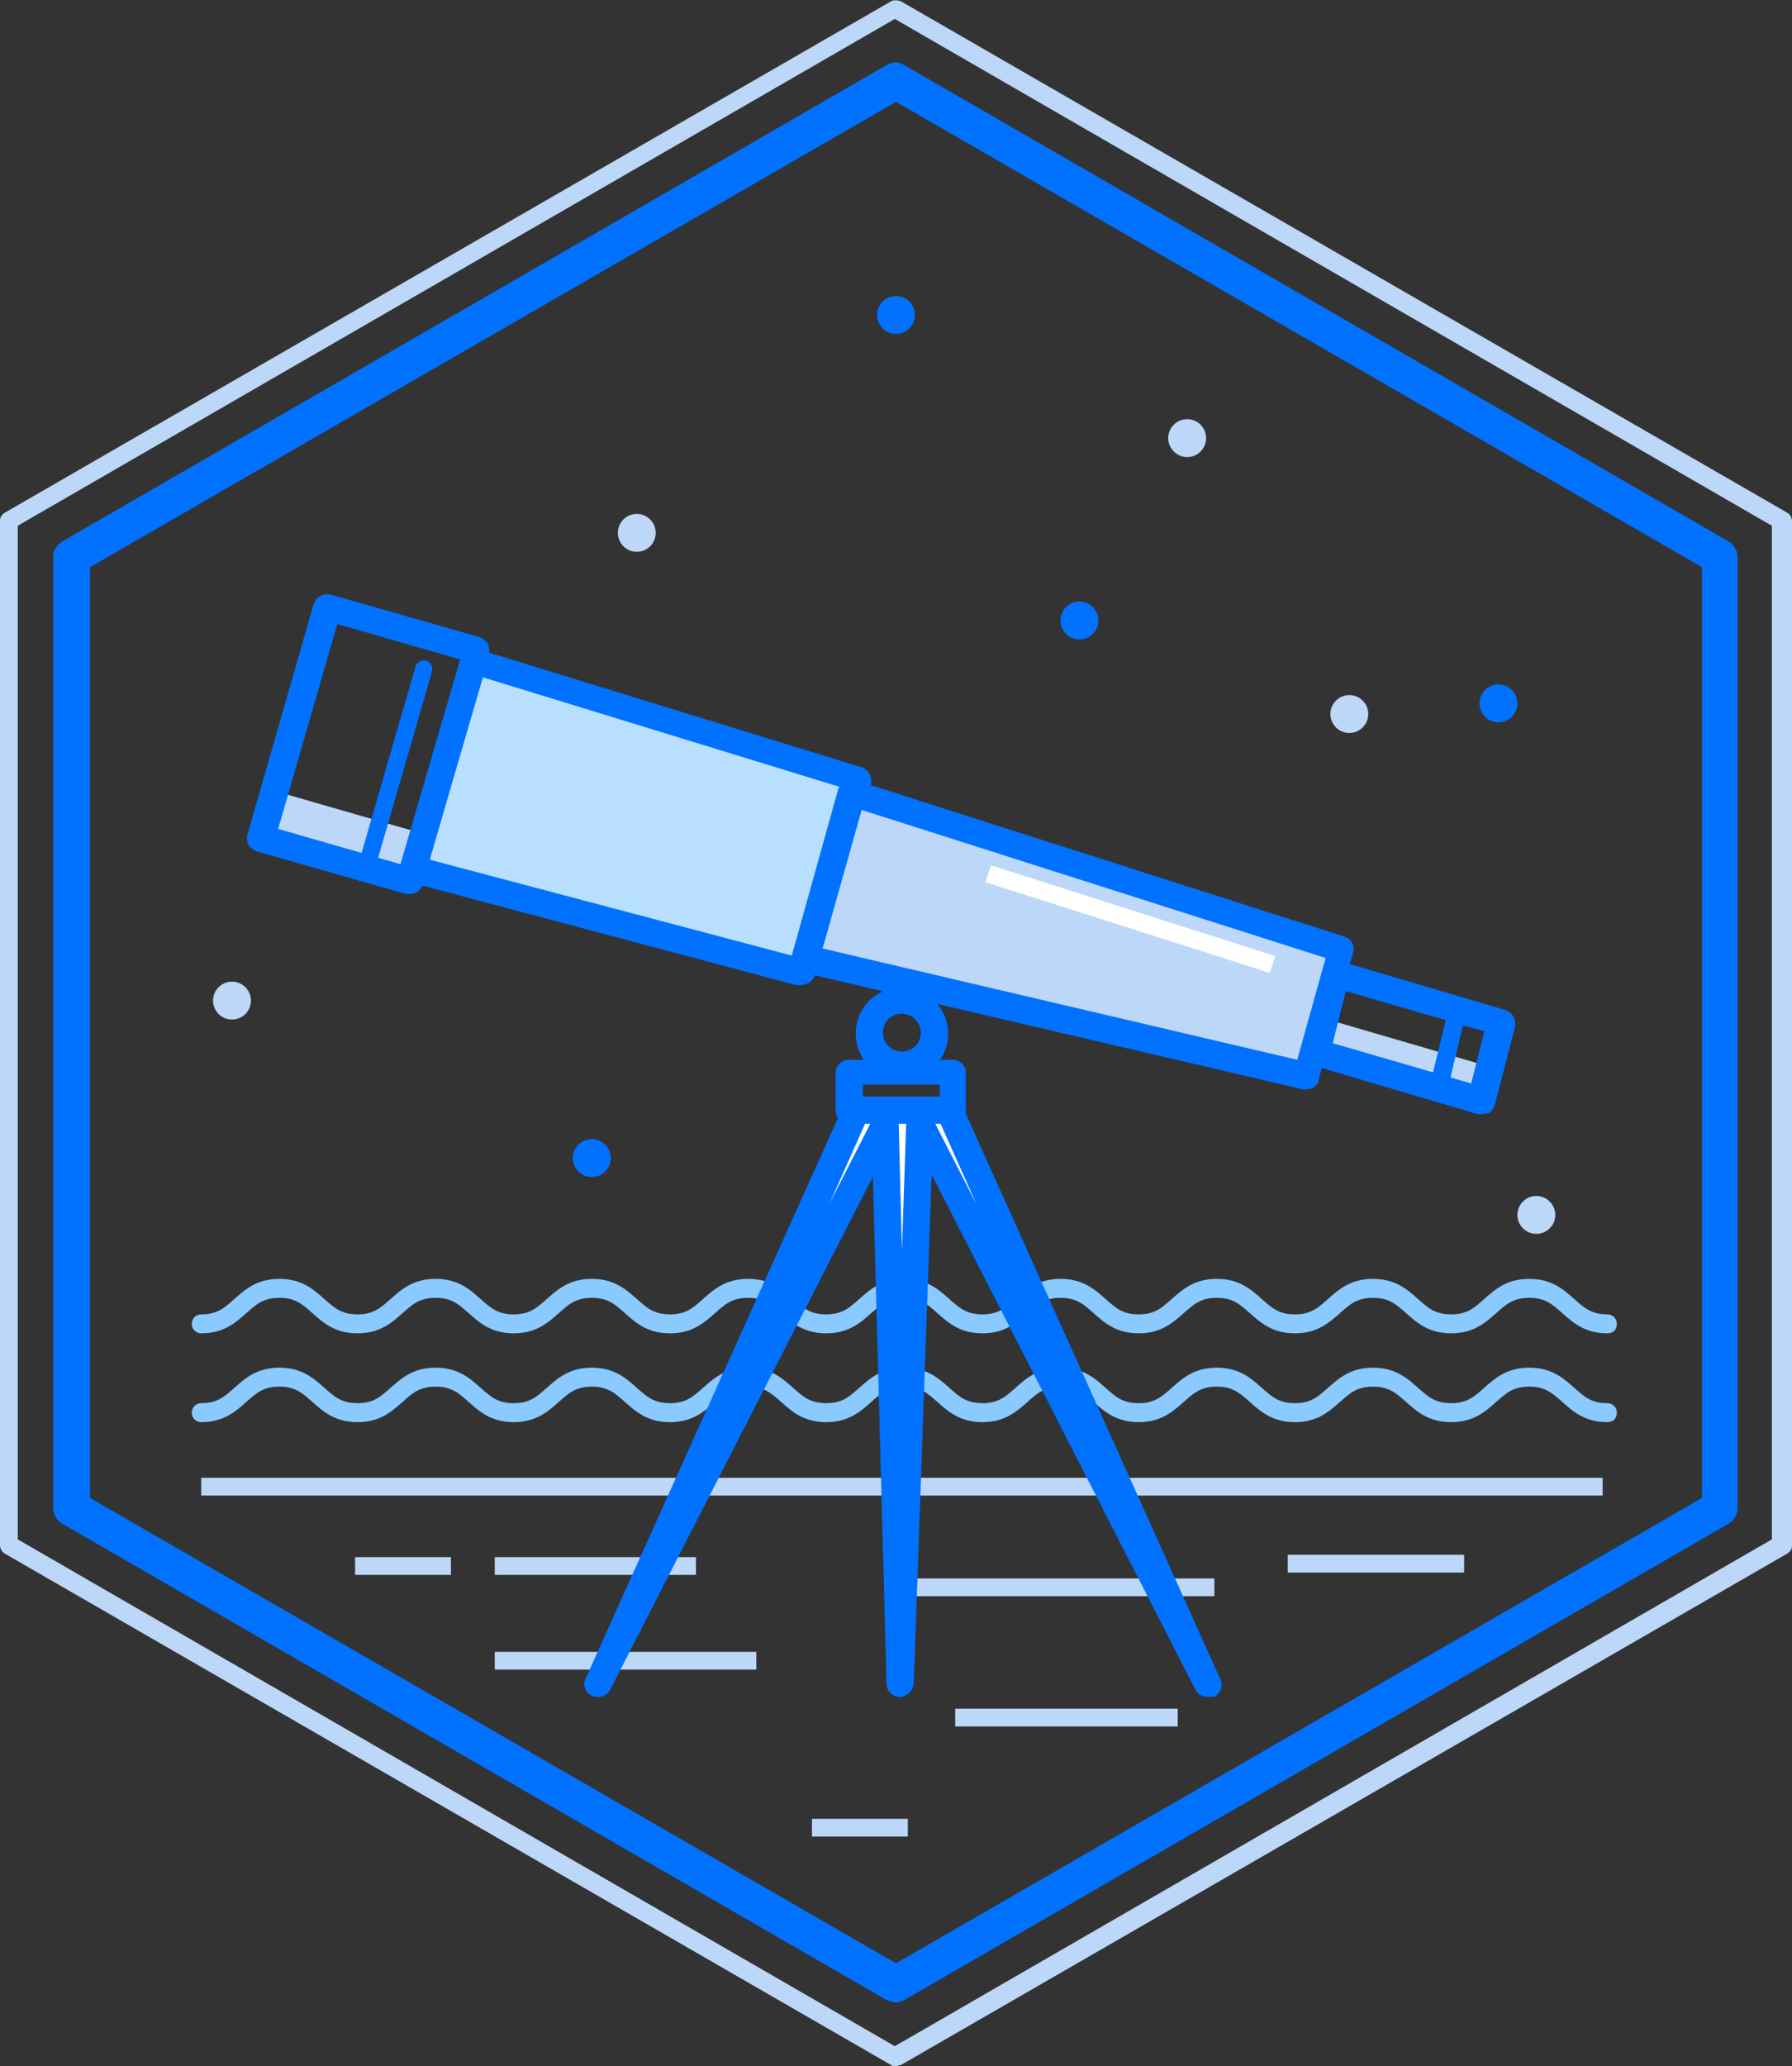 <?xml version="1.0" encoding="utf-8"?>
<!-- Generator: Adobe Illustrator 19.2.0, SVG Export Plug-In . SVG Version: 6.00 Build 0)  -->
<svg version="1.1" id="Layer_1" xmlns="http://www.w3.org/2000/svg" xmlns:xlink="http://www.w3.org/1999/xlink" x="0px" y="0px"
	 viewBox="0 0 151.4 174.5" style="enable-background:new 0 0 151.4 174.5;" xml:space="preserve">
<rect x="0" y="0" width="151.4" height="174.5" fill="#333333" stroke="none"/>
<style type="text/css">
	.st0{fill:#8ACAFF;}
	.st1{fill:#BCD7F7;}
	.st2{fill:#0072FF;}
	.st3{fill:#FFFFFF;}
	.st4{fill:#B8DFFF;}
	.st5{clip-path:url(#SVGID_2_);}
	.st6{fill:none;stroke:#BCD7F7;stroke-width:5;stroke-linejoin:round;stroke-miterlimit:10;}
	.st7{fill:none;}
	.st8{fill:none;stroke:#BCD7F7;stroke-width:2;stroke-linejoin:round;stroke-miterlimit:10;}
	.st9{fill:#B8DFFF;stroke:#0072FF;stroke-width:2;stroke-linejoin:round;stroke-miterlimit:10;}
	.st10{fill:none;stroke:#BCD7F7;stroke-width:33;stroke-linejoin:round;stroke-miterlimit:10;}
</style>
<g>
	<g>
		<g>
			<rect x="41.8" y="139.5" class="st1" width="22.1" height="1.5"/>
			<rect x="80.7" y="144.3" class="st1" width="18.8" height="1.5"/>
			<rect x="41.8" y="131.5" class="st1" width="17" height="1.5"/>
			<rect x="30" y="131.5" class="st1" width="8.1" height="1.5"/>
			<rect x="68.6" y="153.6" class="st1" width="8.1" height="1.5"/>
			<rect x="77.1" y="133.3" class="st1" width="25.5" height="1.5"/>
			<rect x="108.8" y="131.3" class="st1" width="14.9" height="1.5"/>
		</g>
		<rect x="17" y="124.8" class="st1" width="118.4" height="1.5"/>
		<path class="st0" d="M135.8,112.6c-1.9,0-2.9-0.9-3.8-1.7c-0.8-0.7-1.4-1.3-2.8-1.3s-2,0.6-2.8,1.3c-0.9,0.8-1.9,1.7-3.8,1.7
			s-2.9-0.9-3.8-1.7c-0.8-0.7-1.4-1.3-2.8-1.3s-2,0.6-2.8,1.3c-0.9,0.8-1.9,1.7-3.8,1.7s-2.9-0.9-3.8-1.7c-0.8-0.7-1.4-1.3-2.8-1.3
			s-2,0.6-2.8,1.3c-0.9,0.8-1.9,1.7-3.8,1.7s-2.9-0.9-3.8-1.7c-0.8-0.7-1.4-1.3-2.8-1.3s-2,0.6-2.8,1.3c-0.9,0.8-1.9,1.7-3.8,1.7
			s-2.9-0.9-3.8-1.7c-0.8-0.7-1.4-1.3-2.8-1.3s-2,0.6-2.8,1.3c-0.9,0.8-1.9,1.7-3.8,1.7s-2.9-0.9-3.8-1.7c-0.8-0.7-1.4-1.3-2.8-1.3
			s-2,0.6-2.8,1.3c-0.9,0.8-1.9,1.7-3.8,1.7s-2.9-0.9-3.8-1.7c-0.8-0.7-1.4-1.3-2.8-1.3s-2,0.6-2.8,1.3c-0.9,0.8-1.9,1.7-3.8,1.7
			s-2.9-0.9-3.8-1.7c-0.8-0.7-1.4-1.3-2.8-1.3s-2,0.6-2.8,1.3c-0.9,0.8-1.9,1.7-3.8,1.7s-2.9-0.9-3.8-1.7c-0.8-0.7-1.4-1.3-2.8-1.3
			s-2,0.6-2.8,1.3c-0.9,0.8-1.9,1.7-3.8,1.7c-0.4,0-0.8-0.3-0.8-0.8c0-0.4,0.3-0.8,0.8-0.8c1.4,0,2-0.6,2.8-1.3
			c0.9-0.8,1.9-1.7,3.8-1.7s2.9,0.9,3.8,1.7c0.8,0.7,1.4,1.3,2.8,1.3s2-0.6,2.8-1.3c0.9-0.8,1.9-1.7,3.8-1.7s2.9,0.9,3.8,1.7
			c0.8,0.7,1.4,1.3,2.8,1.3s2-0.6,2.8-1.3c0.9-0.8,1.9-1.7,3.8-1.7s2.9,0.9,3.8,1.7c0.8,0.7,1.4,1.3,2.8,1.3s2-0.6,2.8-1.3
			c0.9-0.8,1.9-1.7,3.8-1.7s2.9,0.9,3.8,1.7c0.8,0.7,1.4,1.3,2.8,1.3s2-0.6,2.8-1.3c0.9-0.8,1.9-1.7,3.8-1.7s2.9,0.9,3.8,1.7
			c0.8,0.7,1.4,1.3,2.8,1.3s2-0.6,2.8-1.3c0.9-0.8,1.9-1.7,3.8-1.7s2.9,0.9,3.8,1.7c0.8,0.7,1.4,1.3,2.8,1.3s2-0.6,2.8-1.3
			c0.9-0.8,1.9-1.7,3.8-1.7s2.9,0.9,3.8,1.7c0.8,0.7,1.4,1.3,2.8,1.3s2-0.6,2.8-1.3c0.9-0.8,1.9-1.7,3.8-1.7s2.9,0.9,3.8,1.7
			c0.8,0.7,1.4,1.3,2.8,1.3s2-0.6,2.8-1.3c0.9-0.8,1.9-1.7,3.8-1.7s2.9,0.9,3.8,1.7c0.8,0.7,1.4,1.3,2.8,1.3c0.4,0,0.8,0.3,0.8,0.8
			S136.3,112.6,135.8,112.6z"/>
		<path class="st0" d="M135.8,120.1c-1.9,0-2.9-0.9-3.8-1.7c-0.8-0.7-1.4-1.3-2.8-1.3s-2,0.6-2.8,1.3c-0.9,0.8-1.9,1.7-3.8,1.7
			s-2.9-0.9-3.8-1.7c-0.8-0.7-1.4-1.3-2.8-1.3s-2,0.6-2.8,1.3c-0.9,0.8-1.9,1.7-3.8,1.7s-2.9-0.9-3.8-1.7c-0.8-0.7-1.4-1.3-2.8-1.3
			s-2,0.6-2.8,1.3c-0.9,0.8-1.9,1.7-3.8,1.7s-2.9-0.9-3.8-1.7c-0.8-0.7-1.4-1.3-2.8-1.3s-2,0.6-2.8,1.3c-0.9,0.8-1.9,1.7-3.8,1.7
			s-2.9-0.9-3.8-1.7c-0.8-0.7-1.4-1.3-2.8-1.3s-2,0.6-2.8,1.3c-0.9,0.8-1.9,1.7-3.8,1.7s-2.9-0.9-3.8-1.7c-0.8-0.7-1.4-1.3-2.8-1.3
			s-2,0.6-2.8,1.3c-0.9,0.8-1.9,1.7-3.8,1.7s-2.9-0.9-3.8-1.7c-0.8-0.7-1.4-1.3-2.8-1.3s-2,0.6-2.8,1.3c-0.9,0.8-1.9,1.7-3.8,1.7
			s-2.9-0.9-3.8-1.7c-0.8-0.7-1.4-1.3-2.8-1.3s-2,0.6-2.8,1.3c-0.9,0.8-1.9,1.7-3.8,1.7s-2.9-0.9-3.8-1.7c-0.8-0.7-1.4-1.3-2.8-1.3
			s-2,0.6-2.8,1.3c-0.9,0.8-1.9,1.7-3.8,1.7c-0.4,0-0.8-0.3-0.8-0.8c0-0.4,0.3-0.8,0.8-0.8c1.4,0,2-0.6,2.8-1.3
			c0.9-0.8,1.9-1.7,3.8-1.7s2.9,0.9,3.8,1.7c0.8,0.7,1.4,1.3,2.8,1.3s2-0.6,2.8-1.3c0.9-0.8,1.9-1.7,3.8-1.7s2.9,0.9,3.8,1.7
			c0.8,0.7,1.4,1.3,2.8,1.3s2-0.6,2.8-1.3c0.9-0.8,1.9-1.7,3.8-1.7s2.9,0.9,3.8,1.7c0.8,0.7,1.4,1.3,2.8,1.3s2-0.6,2.8-1.3
			c0.9-0.8,1.9-1.7,3.8-1.7s2.9,0.9,3.8,1.7c0.8,0.7,1.4,1.3,2.8,1.3s2-0.6,2.8-1.3c0.9-0.8,1.9-1.7,3.8-1.7s2.9,0.9,3.8,1.7
			c0.8,0.7,1.4,1.3,2.8,1.3s2-0.6,2.8-1.3c0.9-0.8,1.9-1.7,3.8-1.7s2.9,0.9,3.8,1.7c0.8,0.7,1.4,1.3,2.8,1.3s2-0.6,2.8-1.3
			c0.9-0.8,1.9-1.7,3.8-1.7s2.9,0.9,3.8,1.7c0.8,0.7,1.4,1.3,2.8,1.3s2-0.6,2.8-1.3c0.9-0.8,1.9-1.7,3.8-1.7s2.9,0.9,3.8,1.7
			c0.8,0.7,1.4,1.3,2.8,1.3s2-0.6,2.8-1.3c0.9-0.8,1.9-1.7,3.8-1.7s2.9,0.9,3.8,1.7c0.8,0.7,1.4,1.3,2.8,1.3c0.4,0,0.8,0.3,0.8,0.8
			S136.3,120.1,135.8,120.1z"/>
		<path class="st1" d="M75.7,174.5c-0.1,0-0.3,0-0.4-0.1L0.4,131.2c-0.2-0.1-0.4-0.4-0.4-0.7V44c0-0.3,0.1-0.5,0.4-0.7L75.3,0.1
			c0.2-0.1,0.5-0.1,0.8,0L151,43.3c0.2,0.1,0.4,0.4,0.4,0.7v86.5c0,0.3-0.1,0.5-0.4,0.7l-74.9,43.2
			C75.9,174.4,75.8,174.5,75.7,174.5z M1.5,130l74.1,42.8l74.1-42.8V44.4L75.6,1.6L1.5,44.4V130z"/>
		<path class="st2" d="M75.7,169.1c-0.3,0-0.5-0.1-0.8-0.2L5.3,128.7c-0.5-0.3-0.8-0.8-0.8-1.3V47c0-0.5,0.3-1,0.8-1.3L74.9,5.5
			c0.5-0.3,1-0.3,1.5,0L146,45.7c0.5,0.3,0.8,0.8,0.8,1.3v80.4c0,0.5-0.3,1-0.8,1.3l-69.6,40.2C76.2,169,75.9,169.1,75.7,169.1z
			 M7.6,126.5l68.1,39.3l68.1-39.3V47.9L75.7,8.6L7.6,47.9V126.5z"/>
		<g>
			
				<rect x="117.7" y="82" transform="matrix(0.28 -0.96 0.96 0.28 -6.098265e-02 178.362)" class="st1" width="2.3" height="14.5"/>
			
				<rect x="27.4" y="64.5" transform="matrix(0.277 -0.961 0.961 0.277 -46.77 79.829)" class="st1" width="4.5" height="13.1"/>
			<g>
				<polygon class="st4" points="67.6,82.1 34.9,73.4 40,55.8 72.4,65.8 				"/>
				<path class="st2" d="M67.6,83.2c-0.1,0-0.2,0-0.3,0l-32.7-8.7c-0.3-0.1-0.5-0.3-0.7-0.5c-0.1-0.3-0.2-0.6-0.1-0.9l5.1-17.5
					c0.1-0.3,0.3-0.5,0.5-0.7c0.3-0.1,0.6-0.2,0.9-0.1l32.5,10c0.6,0.2,0.9,0.8,0.8,1.4l-4.8,16.3C68.6,82.9,68.1,83.2,67.6,83.2z
					 M36.3,72.6l30.6,8.1l4.2-14.2l-30.3-9.3L36.3,72.6z"/>
			</g>
			<g>
				<polygon class="st1" points="110.4,90.8 68.1,80.9 72,66.9 113.4,80.1 				"/>
				<path class="st2" d="M110.4,92c-0.1,0-0.2,0-0.3,0l-42.4-9.9c-0.3-0.1-0.6-0.3-0.7-0.5c-0.2-0.3-0.2-0.6-0.1-0.9l3.9-14
					c0.1-0.3,0.3-0.5,0.6-0.7c0.3-0.1,0.6-0.2,0.9-0.1l41.3,13.2c0.6,0.2,0.9,0.8,0.7,1.4l-2.9,10.7C111.4,91.6,110.9,92,110.4,92z
					 M69.5,80.1l40.1,9.4l2.4-8.6L72.8,68.4L69.5,80.1z"/>
			</g>
			<g>
				<g>
					<path class="st2" d="M125.2,94.1c-0.1,0-0.2,0-0.3,0L111,90c-0.6-0.2-0.9-0.8-0.8-1.4l1.7-6.6c0.1-0.3,0.3-0.6,0.5-0.7
						c0.3-0.2,0.6-0.2,0.9-0.1l13.9,4.1c0.6,0.2,0.9,0.8,0.8,1.4l-1.7,6.6c-0.1,0.3-0.3,0.6-0.5,0.7C125.6,94,125.4,94.1,125.2,94.1
						z M112.6,88.1l11.7,3.4l1.1-4.4l-11.7-3.4L112.6,88.1z"/>
				</g>
				<path class="st2" d="M121.6,92.6c-0.1,0-0.1,0-0.2,0c-0.4-0.1-0.7-0.5-0.6-0.9l1.4-5.8c0.1-0.4,0.5-0.7,0.9-0.6s0.7,0.5,0.6,0.9
					l-1.4,5.8C122.2,92.4,121.9,92.6,121.6,92.6z"/>
			</g>
			<path class="st2" d="M34.6,75.5c-0.1,0-0.2,0-0.3,0l-12.6-3.6c-0.3-0.1-0.5-0.3-0.7-0.5c-0.1-0.3-0.2-0.6-0.1-0.9L26.5,51
				c0.2-0.6,0.8-0.9,1.4-0.8l12.6,3.6c0.3,0.1,0.5,0.3,0.7,0.5c0.1,0.3,0.2,0.6,0.1,0.9l-5.6,19.5C35.6,75.2,35.1,75.5,34.6,75.5z
				 M23.5,70l10.4,3l5-17.3l-10.4-3L23.5,70z"/>
			<path class="st2" d="M31,73.8c-0.1,0-0.1,0-0.2,0c-0.4-0.1-0.6-0.5-0.5-0.9l4.8-16.6c0.1-0.4,0.5-0.6,0.9-0.5s0.6,0.5,0.5,0.9
				l-4.8,16.6C31.6,73.5,31.3,73.8,31,73.8z"/>
			<g>
				<path class="st2" d="M76.2,91.2c-2.1,0-3.9-1.7-3.9-3.9s1.7-3.9,3.9-3.9c2.1,0,3.9,1.7,3.9,3.9C80.1,89.5,78.3,91.2,76.2,91.2z
					 M76.2,85.6c-0.9,0-1.6,0.7-1.6,1.6c0,0.9,0.7,1.6,1.6,1.6s1.6-0.7,1.6-1.6S77,85.6,76.2,85.6z"/>
				<g>
					<polyline class="st3" points="72.3,93.7 50.5,142.2 75.3,93.7 					"/>
					<path class="st2" d="M50.5,143.3c-0.2,0-0.3,0-0.5-0.1c-0.6-0.3-0.8-0.9-0.5-1.5l21.8-48.4l2.1,0.9l-3.3,7.4l4.3-8.4l2,1
						l-24.8,48.4C51.4,143.1,51,143.3,50.5,143.3z"/>
				</g>
				<g>
					<polyline class="st3" points="80.2,93.7 102,142.2 77.2,93.7 					"/>
					<path class="st2" d="M102,143.3c-0.4,0-0.8-0.2-1-0.6L76.2,94.3l2-1l4.3,8.4l-3.3-7.4l2.1-0.9l21.8,48.4c0.3,0.6,0,1.2-0.5,1.5
						C102.4,143.3,102.2,143.3,102,143.3z"/>
				</g>
				<g>
					<polyline class="st3" points="77.7,93.7 76,142.2 74.7,93.7 					"/>
					<path class="st2" d="M76,143.3L76,143.3c-0.6,0-1.1-0.5-1.1-1.1l-1.3-48.4l2.3-0.1l0.3,11.9l0.4-11.9l2.3,0.1l-1.7,48.4
						C77.1,142.8,76.6,143.3,76,143.3z"/>
				</g>
				<path class="st2" d="M80.5,94.9h-8.8c-0.6,0-1.1-0.5-1.1-1.1v-3.2c0-0.6,0.5-1.1,1.1-1.1h8.8c0.6,0,1.1,0.5,1.1,1.1v3.2
					C81.7,94.4,81.2,94.9,80.5,94.9z M72.9,92.6h6.5v-1h-6.5V92.6z"/>
			</g>
		</g>
		<circle class="st2" cx="126.6" cy="59.4" r="1.6"/>
		<circle class="st1" cx="114" cy="60.3" r="1.6"/>
		<circle class="st2" cx="75.7" cy="26.6" r="1.6"/>
		<circle class="st1" cx="53.8" cy="45" r="1.6"/>
		<circle class="st2" cx="91.2" cy="52.4" r="1.6"/>
		<circle class="st1" cx="100.3" cy="37" r="1.6"/>
		<circle class="st1" cx="19.6" cy="84.5" r="1.6"/>
		<circle class="st1" cx="129.8" cy="102.6" r="1.6"/>
		<circle class="st2" cx="50" cy="97.8" r="1.6"/>
	</g>
	
		<rect x="94.7" y="65.1" transform="matrix(0.304 -0.953 0.953 0.304 -7.565 144.962)" class="st3" width="1.5" height="25.2"/>
</g>
</svg>
